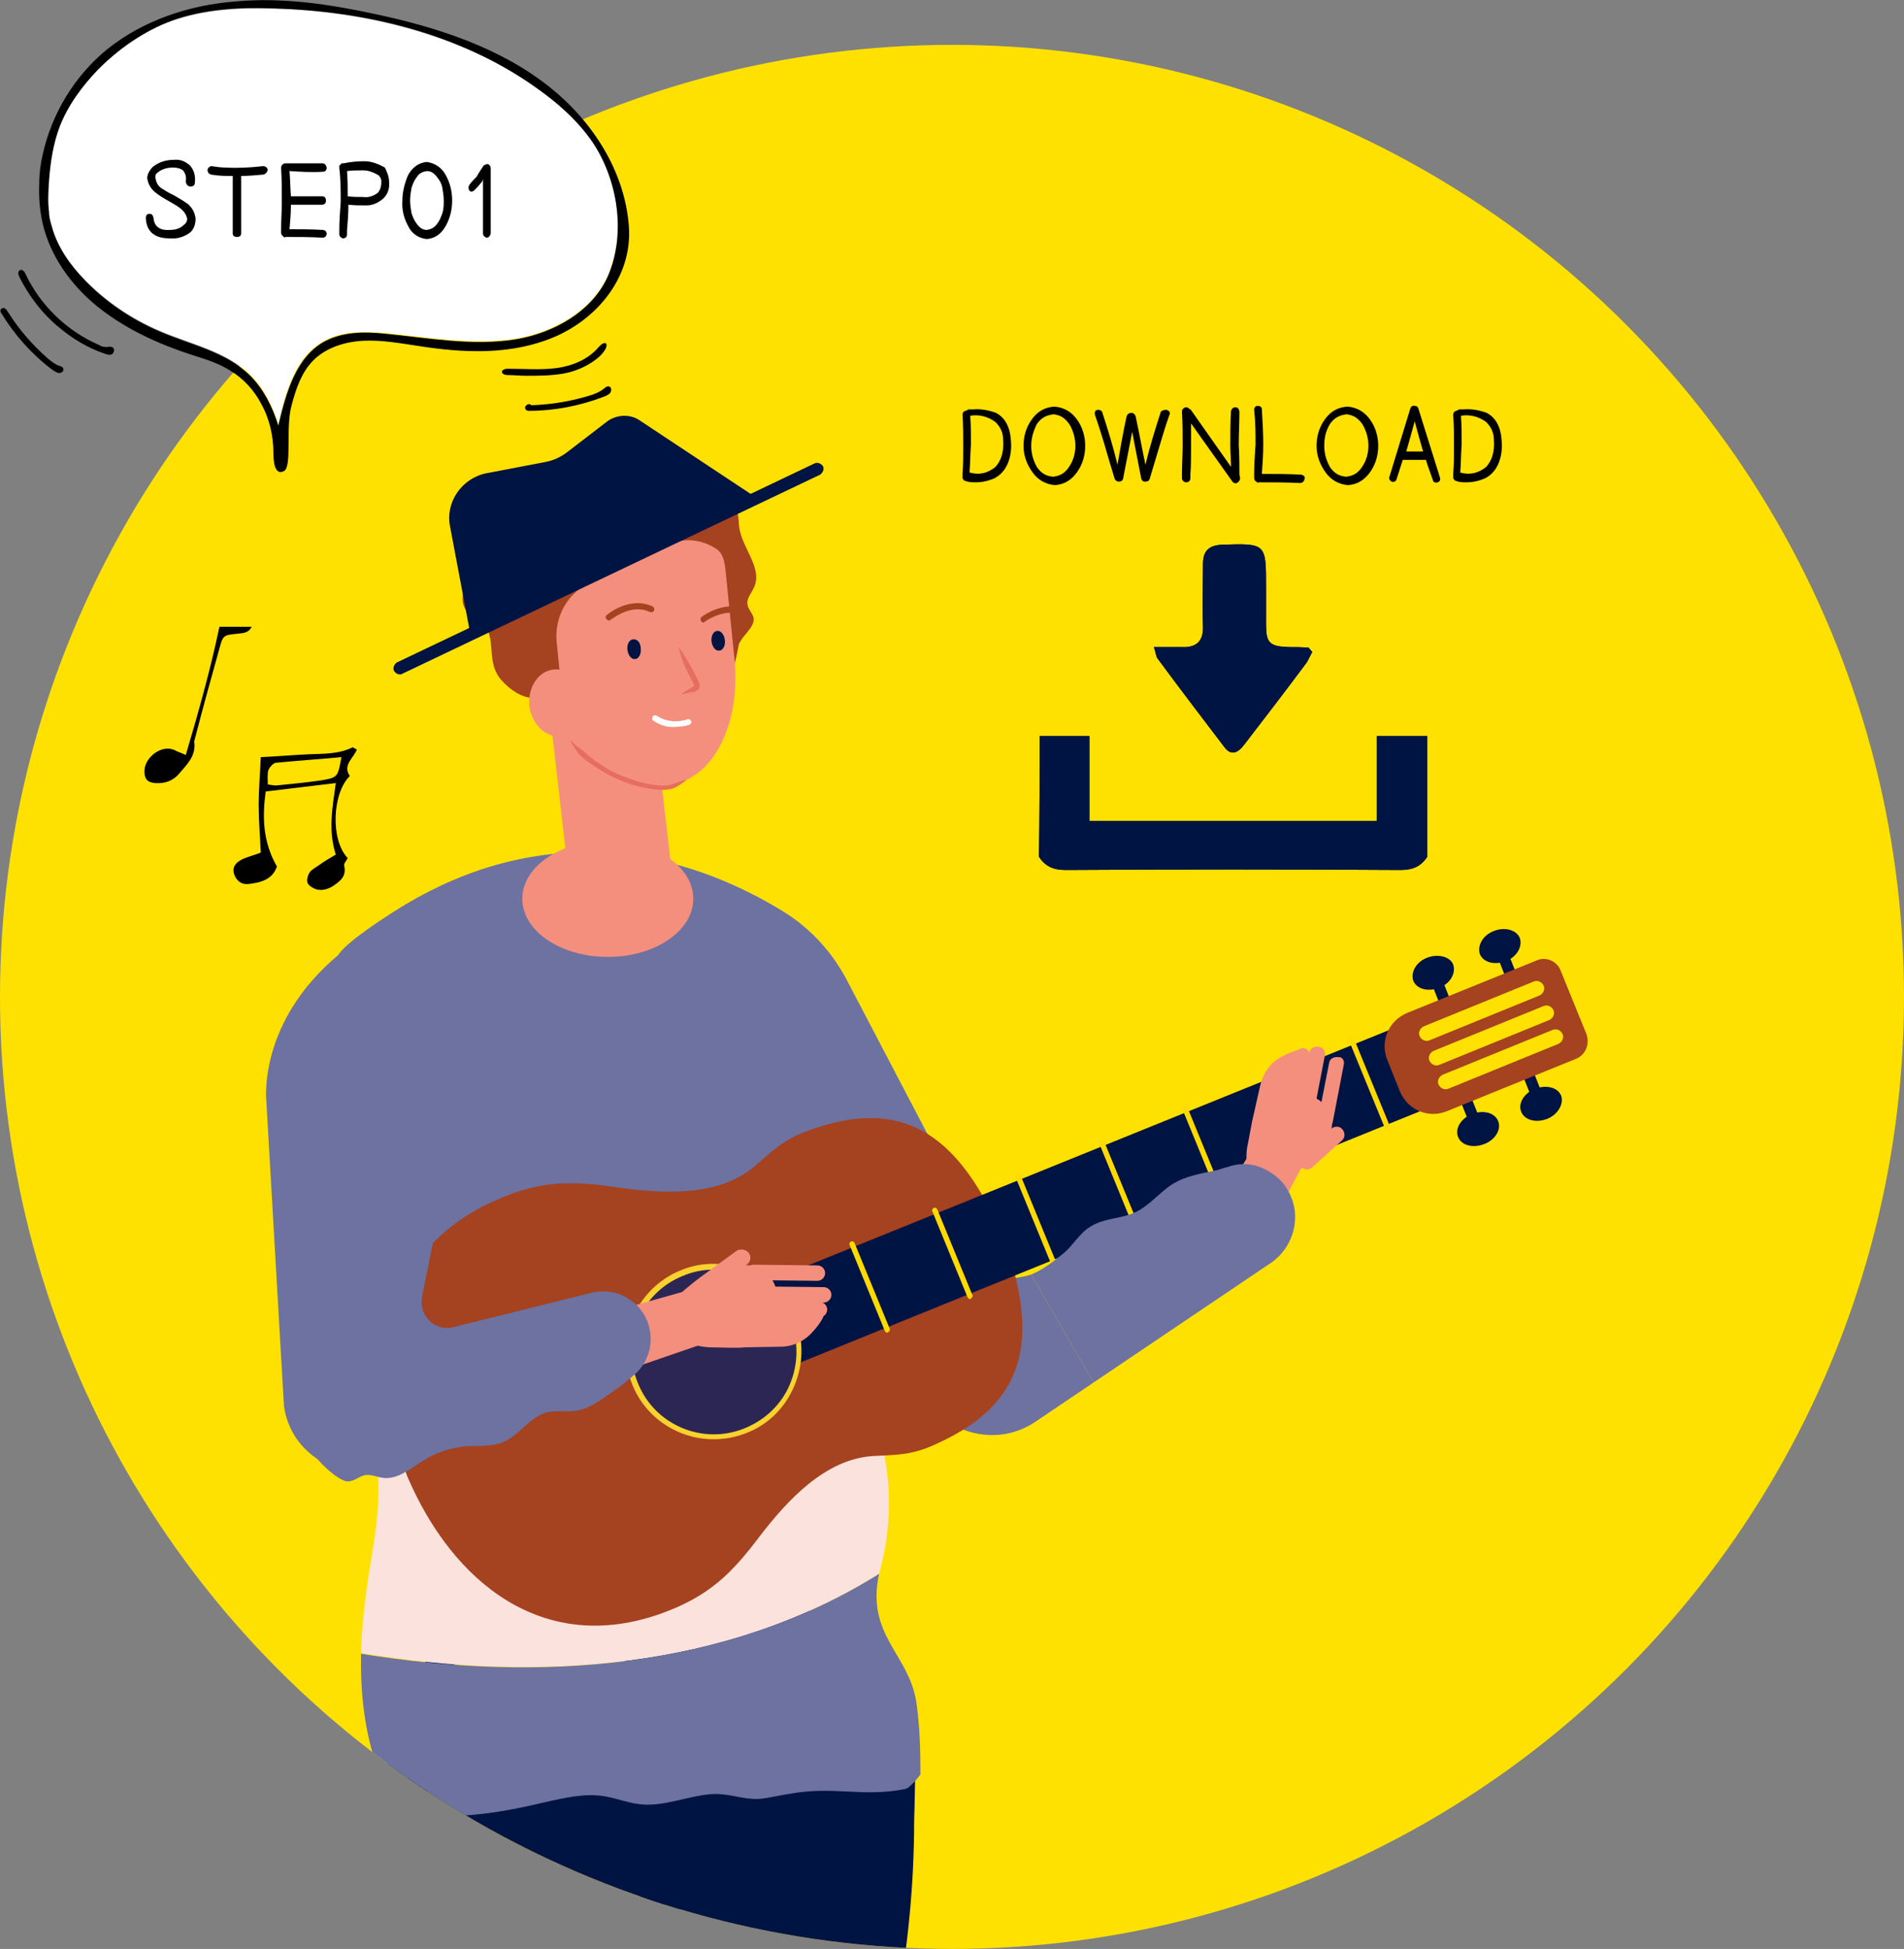 <?xml version="1.0" encoding="utf-8"?>
<!-- Generator: Adobe Illustrator 26.0.3, SVG Export Plug-In . SVG Version: 6.00 Build 0)  -->
<svg version="1.1" id="レイヤー_1" xmlns="http://www.w3.org/2000/svg" xmlns:xlink="http://www.w3.org/1999/xlink" x="0px"
	 y="0px" width="271.6px" height="278px" viewBox="0 0 271.6 278" style="enable-background:new 0 0 271.6 278;"
	 xml:space="preserve">
<rect x="0" y="0" width="271.6" height="278" fill="#808080" stroke="none"/>
<style type="text/css">
	.st0{fill:#FFE101;}
	.st1{fill:#FFFFFF;}
	.st2{fill:#001443;}
	.st3{clip-path:url(#SVGID_00000078730212897336947340000003890362063864173469_);}
	.st4{fill:#F48F7D;}
	.st5{fill:#B2CFEB;}
	.st6{fill:#2C2655;}
	.st7{fill:#FBE2DC;}
	.st8{fill:#6D72A0;}
	.st9{fill:#A54220;}
	.st10{fill:#E56E5E;}
	.st11{fill:#F9D22D;}
	.st12{fill:#FFDA00;}
</style>
<g>
	<circle class="st0" cx="135.8" cy="142.2" r="135.8"/>
	<g>
		<path d="M47.9,121.9c-1.1-3.4-0.5-6.6,0-10.2c-3.4,0.4-6.6,0.8-10,1.2c-0.5,3.7-0.4,7.2,1.6,10.7c-0.6,1.8-2.2,2.3-4.1,2.5
			c-1,0.1-1.7-0.5-2-1.4c-0.3-0.9,0.1-1.6,1.1-2.1c0.8-0.4,1.8-0.6,2.7-1c-0.1-2.3-0.3-4.5-0.3-6.8c0-2.2,0.2-4.4,0.3-6.8
			c2.3-0.1,4.5-0.3,6.7-0.4c2.2-0.1,4.4,0,6.4-1c0.1,0,0.3,0.2,0.6,0.3c-0.4,1.2-2.1,2.2-1,3.8c-2.5,2.4-2.8,9.1-0.3,11.7
			c-0.2,0.4-0.6,0.8-0.5,1.1c0.2,0.9,0,1.6-0.7,2.2c-0.9,0.8-1.9,1.4-3.1,1.2c-0.5-0.1-1.2-0.5-1.4-0.9c-0.2-0.4,0-1.2,0.3-1.6
			c0.4-0.5,1.1-0.8,1.6-1.2C46.5,122.7,47.1,122.4,47.9,121.9z M48.7,108c-3.2,0.3-6.3,0.5-9.3,0.8c-0.4,0-0.9,0.6-1.1,1
			c-0.2,0.6-0.1,1.3-0.1,2.1c0.7,0.1,1.1,0.2,1.6,0.1c2-0.2,4.1-0.4,6.1-0.7C48.2,110.9,48.2,110.8,48.7,108z"/>
	</g>
	<g>
		<g id="XMLID_00000037657452239101918910000002416260395689570434_">
			<g>
				<path d="M0.2,44.7c1.9,3.1,4.3,5.8,7.2,8c0.3,0.2,0.6,0.4,0.9,0.5c0.8,0.1,1.1-0.8,0.2-1c-0.6-0.2-1.1-0.6-1.6-1
					c-2.2-1.9-4.2-4.2-5.7-6.6C1,44.3,0.9,44.1,0.7,44c-0.1-0.1-0.3-0.1-0.4,0c-0.1,0-0.2,0.1-0.2,0.2C0,44.4,0.1,44.6,0.2,44.7z"/>
				<path class="st1" d="M6.9,25.7c-0.1,1.5-0.1,3.1,0,4.6C7,31,7.2,31.7,7.4,32.3c0.8,2.9,2.6,5.5,4.7,7.6c3,3.1,6.7,5.6,10.7,7.3
					c4.4,1.9,9.5,2.9,12.9,6.3c2,1.9,3.2,4.5,4,7.1c1-4.7,2.5-10,6.8-12.1c2.5-1.3,5.5-1.2,8.4-1c6.2,0.6,12.5,1.8,18.7,0.8
					c5.4-0.9,11-4,13.2-9.2c2.5-6,1.3-13.5-2.2-18.8c-2.1-3.1-4.9-5.7-8-7.8C65.7,4.9,52.1,1.6,38.7,1.2C33.9,1.1,29,1.4,24.5,3
					c-4,1.4-7.6,3.9-10.6,7c-2.3,2.4-4.3,5.1-5.5,8.2C7.5,20.5,7.1,23.1,6.9,25.7z"/>
				<path d="M2.8,39.6c1.4,2.7,3.2,5.1,5.5,7c2,1.7,4.3,3.1,6.8,3.9c0.2,0.1,0.5,0.1,0.7,0.1c0.5-0.1,0.7-1,0.1-1.1
					c-0.2-0.1-0.5,0-0.8,0c-0.3,0-0.7-0.1-1-0.3c-4.6-2-8.4-5.7-10.5-10.2c-0.1-0.2-0.3-0.5-0.6-0.5c-0.2,0-0.4,0.2-0.4,0.5
					C2.6,39.1,2.7,39.3,2.8,39.6z"/>
				<path d="M71.6,53c0,0.4,0.5,0.5,0.8,0.5c0.9,0,1.7,0.1,2.6,0.1c1.8,0,3.5,0,5.3-0.3c1.7-0.3,3.4-1,4.8-2.1
					c0.5-0.4,0.9-0.8,1.2-1.3c0.2-0.3,0.5-1.2-0.3-0.9c-0.2,0.1-0.4,0.3-0.6,0.5c-1.5,1.8-3.8,2.7-6,3c-2.3,0.3-4.6,0.1-6.9,0.1
					c-0.2,0-0.4,0-0.6,0.1C71.7,52.8,71.6,52.9,71.6,53z"/>
				<path d="M75.1,57.8c-0.1,0.1-0.2,0.2-0.2,0.3c0,0.1,0,0.2,0.1,0.3c0.1,0.2,0.3,0.2,0.5,0.2c3.6,0,7.2-0.7,10.6-2
					c0.3-0.1,0.7-0.3,0.9-0.5c0.5-0.7-0.1-1.4-0.8-0.7c-0.5,0.4-1.1,0.7-1.7,0.9c-2.8,0.9-5.7,1.4-8.7,1.5
					C75.6,57.6,75.3,57.6,75.1,57.8z"/>
				<path d="M15.2,7.1c-4.6,3.8-7.8,9.1-9.1,14.9c-0.3,1.3-0.5,2.7-0.5,4.1c-0.1,2.2,0.1,4.5,0.7,6.6c1.3,4.6,4.4,8.6,8.2,11.5
					c3.8,2.9,8.2,4.9,12.8,6.4c1.9,0.6,3.9,1.2,5.6,2.3c1.8,1.1,3.3,2.7,4.3,4.6c1.2,2.1,1.8,4.6,1.8,7.1c0,1,0.1,3.3,1.5,2.6
					c1.2-0.6,0.2-6.3,1.1-9.4c0.6-2.3,1.4-4.7,3.1-6.4c1.9-1.9,4.7-2.7,7.3-2.8c2.7-0.1,5.3,0.4,8,0.8c5.9,0.9,12,1.2,17.7-0.8
					c7-2.4,12.6-8.8,12-16.4c-0.6-7.8-5.2-14.9-11.2-19.7c-7.1-5.7-16.1-8.6-25-10.5C47,0.6,40.3-0.4,33.7,0.2
					C27,0.7,20.4,2.9,15.2,7.1z M12.1,40c-2.1-2.2-3.9-4.7-4.7-7.6C7.2,31.7,7,31,7,30.3c-0.2-1.5-0.1-3.1,0-4.6
					c0.2-2.6,0.6-5.2,1.5-7.6c1.2-3.1,3.2-5.8,5.5-8.2c3-3,6.6-5.5,10.6-7c4.5-1.6,9.4-1.9,14.2-1.7c13.4,0.3,26.9,3.6,37.8,11.4
					c3.1,2.2,5.9,4.7,8,7.8c3.5,5.3,4.7,12.8,2.2,18.8c-2.2,5.2-7.8,8.3-13.2,9.2c-6.2,1-12.5-0.2-18.7-0.8c-2.8-0.3-5.8-0.3-8.4,1
					c-4.3,2.2-5.7,7.5-6.8,12.1c-0.8-2.6-2.1-5.2-4-7.1c-3.4-3.4-8.5-4.4-12.9-6.3C18.8,45.6,15.1,43.1,12.1,40z"/>
			</g>
			<g>
			</g>
		</g>
	</g>
	<g>
		<path d="M21.8,23.8c0.9-0.7,1.9-1,3-1c0.9-0.1,1.6,0.2,2.3,0.8c0.6,0.7,0.8,1.5,0.7,2.4c0,0.4-0.2,0.6-0.6,0.6
			c-0.4,0-0.6-0.2-0.7-0.7c0.1-0.6,0-1.1-0.4-1.6c-0.4-0.3-0.9-0.4-1.4-0.4c-0.8,0-1.6,0.2-2.2,0.7c-0.3,0.2-0.4,0.5-0.3,0.9
			c0.1,0.6,0.4,1.1,0.9,1.4c0.5,0.3,1.1,0.7,1.6,0.9c0.7,0.4,1.4,0.8,2.1,1.3c0.6,0.5,1,1.2,1.1,2.1c0,0.7-0.2,1.4-0.7,1.9
			c-0.9,0.7-1.9,1-3,0.9c-2.1,0-3.3-0.9-3.4-2.9c0-0.4,0.2-0.6,0.5-0.6c0.4,0,0.5,0.2,0.6,0.6c0.1,1.2,0.9,1.8,2.3,1.7
			c0.8,0,1.5-0.2,2-0.7c0.3-0.2,0.5-0.5,0.5-0.9c-0.1-0.6-0.5-1.1-1-1.5c-0.5-0.4-1.1-0.7-1.6-1c-0.7-0.4-1.4-0.8-2-1.3
			c-0.6-0.5-1-1.2-1.1-2C21,24.9,21.3,24.3,21.8,23.8z"/>
		<path d="M38.2,24.2c-0.1,0.4-0.3,0.6-0.6,0.7c-1.1,0.1-2.2,0.2-3.2,0.2v8.2c0,0.3-0.2,0.5-0.6,0.5c-0.4,0-0.6-0.2-0.6-0.5v-8.2
			c-1,0-2,0-3.1-0.2c-0.3-0.1-0.5-0.3-0.5-0.7c0.1-0.3,0.3-0.5,0.6-0.5c0.7,0.1,1.3,0.2,2,0.2c1.8,0.1,3.5,0,5.3-0.2
			C37.9,23.7,38.1,23.9,38.2,24.2z"/>
		<path d="M46.1,32.8c0.4,0.1,0.5,0.3,0.5,0.6c-0.1,0.4-0.3,0.5-0.6,0.5c-1.8-0.1-3.5-0.1-5.3-0.1c-0.1,0.1-0.2,0.1-0.3-0.1
			c-0.2-0.1-0.3-0.3-0.3-0.5v-0.5c0-1.3,0.1-2.7,0.1-4c0-1.6,0-3.1-0.1-4.7c0-0.3,0.1-0.5,0.3-0.6c0.1-0.1,0.2-0.1,0.4-0.1
			c1.7,0,3.4,0,5.2,0c0.3,0,0.5,0.2,0.6,0.6c0,0.4-0.2,0.6-0.6,0.6c-1.6,0.1-3.1,0-4.7-0.1c0.1,1.2,0.1,2.4,0.2,3.6h4.4
			c0.4,0,0.6,0.2,0.6,0.6c0,0.4-0.2,0.6-0.6,0.6h-4.4c0,1.2-0.1,2.3-0.2,3.5C42.7,32.7,44.4,32.7,46.1,32.8z"/>
		<path d="M55.5,25.9c0.1,1-0.2,1.8-0.8,2.4c-0.7,0.6-1.5,1-2.4,1c-0.9,0-1.8,0-2.6-0.1h0c0,1.2-0.1,2.5-0.2,3.7v0.5
			c0,0.4-0.2,0.6-0.6,0.6c-0.3-0.1-0.5-0.3-0.5-0.6v-0.5c0-1.4,0.1-2.7,0.2-4.1c0-1.6,0-3.2-0.2-4.8v-0.1v-0.1v-0.1v-0.1h0.1v-0.1
			h0.1v-0.1h0.1v-0.1h0.1h0.1h0.1c1-0.2,1.9-0.3,3-0.3c1,0,2,0.4,2.9,0.9C55.2,24.5,55.5,25.2,55.5,25.9z M53.9,27.5
			c0.4-0.5,0.5-1,0.5-1.6c0-0.4-0.2-0.7-0.4-0.9c-0.7-0.4-1.4-0.7-2.2-0.7s-1.5,0-2.3,0.1c0.1,1.2,0.1,2.4,0.1,3.6h0
			c0.7,0.1,1.4,0.1,2.2,0.1C52.6,28.2,53.2,28,53.9,27.5z"/>
		<path d="M57.4,28.6c0-1.2,0.3-2.4,0.8-3.6c0.6-1.1,1.5-1.8,2.7-1.9c1.2,0.2,2.1,0.8,2.7,1.9c0.6,1.1,0.9,2.3,0.9,3.6
			c0,1.3-0.3,2.5-0.9,3.6c-0.6,1.1-1.5,1.8-2.7,1.9c-1.2-0.1-2.2-0.8-2.7-1.9C57.6,31.1,57.3,29.9,57.4,28.6z M58.5,28.6
			c0,0.6,0.1,1.2,0.2,1.8c0.2,0.6,0.4,1.1,0.8,1.6c0.4,0.5,0.8,0.8,1.4,0.8c0.6-0.1,1-0.3,1.4-0.8c0.4-0.5,0.6-1,0.8-1.6
			c0.2-0.6,0.2-1.2,0.2-1.8c0-0.6-0.1-1.2-0.2-1.8s-0.4-1.1-0.8-1.6c-0.4-0.5-0.8-0.8-1.4-0.8c-0.6,0.1-1.1,0.3-1.4,0.8
			c-0.4,0.5-0.6,1-0.8,1.6C58.6,27.4,58.5,28,58.5,28.6z"/>
		<path d="M69,23.6c0.2-0.1,0.4-0.2,0.6-0.2c0.2,0.1,0.4,0.3,0.4,0.6v9.3c-0.1,0.4-0.3,0.6-0.6,0.6c-0.3-0.1-0.5-0.3-0.5-0.6v-7.9
			c0,0.3-0.1,0.5-0.3,0.7c-0.3,0.4-0.7,0.8-1,1.1c-0.3,0.2-0.5,0.2-0.7-0.1c-0.1-0.3-0.1-0.5,0.1-0.8c0.3-0.4,0.7-0.8,1-1.1
			C68.2,24.8,68.6,24.2,69,23.6z"/>
	</g>
	<g>
		<g>
			<path d="M144.2,62.8c0.1,1.1,0,2.2-0.4,3.2c-0.4,1-1,1.7-1.9,2.2c-0.9,0.4-1.8,0.6-2.7,0.6c-0.5,0-1,0-1.5-0.2
				c-0.1,0-0.2-0.1-0.2-0.1c-0.1-0.1-0.2-0.2-0.2-0.4v-0.5c0.1-1.3,0.1-2.6,0.1-3.9c0-1.5,0-3-0.1-4.5c0-0.3,0.1-0.5,0.4-0.6
				c0.1,0,0.3-0.1,0.4-0.2h0.7c1.1-0.1,2.2,0.1,3.3,0.5C143.4,59.6,144.1,61,144.2,62.8z M142,66.6c0.9-1,1.2-2.3,1.1-3.8
				c0-1.1-0.4-1.9-1.1-2.6c-1.1-0.8-2.3-1.1-3.6-0.9c0.1,1.4,0.1,2.7,0.1,4.1c-0.1,1.4-0.1,2.7-0.2,4
				C139.7,67.8,140.9,67.5,142,66.6z"/>
			<path d="M146,63.6c0-1.4,0.4-2.7,1.2-3.8c0.8-1.1,1.8-1.7,3.2-1.8c1.3,0.1,2.4,0.7,3.2,1.8c0.8,1.1,1.2,2.4,1.2,3.8
				c0,1.4-0.4,2.7-1.2,3.8c-0.8,1.1-1.8,1.7-3.1,1.8c-1.3-0.1-2.4-0.7-3.2-1.8S146,65,146,63.6z M147.1,63.6c0,1.1,0.3,2.1,0.8,3
				c0.6,0.9,1.3,1.3,2.3,1.4c1-0.1,1.7-0.5,2.3-1.4c0.6-0.9,0.9-1.9,0.9-3c0-1.1-0.3-2.1-0.8-3c-0.6-0.9-1.3-1.4-2.3-1.5
				c-1,0.1-1.8,0.5-2.4,1.4C147.4,61.5,147.1,62.5,147.1,63.6z"/>
			<path d="M166.5,58.5c0.3,0.1,0.5,0.4,0.3,0.7c-0.7,2-1.3,4.1-1.9,6.1c-0.3,1-0.6,2-0.9,3c-0.1,0.3-0.3,0.4-0.7,0.4
				c-0.3,0-0.4-0.2-0.5-0.4l-1.3-6.7l-1.3,6.7c-0.1,0.3-0.3,0.4-0.6,0.4c-0.3,0-0.5-0.2-0.6-0.4c-0.3-1-0.6-2-0.9-3
				c-0.6-2.1-1.2-4.1-1.9-6.1c-0.1-0.3,0-0.6,0.2-0.7c0.4-0.1,0.6,0,0.8,0.2c0.8,2.5,1.6,5,2.2,7.6c0.4-2.3,0.8-4.6,1.3-6.9
				c0.1-0.3,0.3-0.5,0.7-0.5c0.3,0,0.5,0.2,0.6,0.5c0.5,2.3,0.9,4.6,1.4,6.9c0.6-2.6,1.4-5.1,2.2-7.6
				C165.9,58.5,166.2,58.4,166.5,58.5z"/>
			<path d="M176.7,63.5c0.1,1.4,0.1,2.8,0.1,4.2l0.1,0.5c0,0.2-0.1,0.4-0.3,0.6c-0.3,0.2-0.5,0.2-0.8-0.1l-5.9-8.3
				c0,1.1,0,2.1,0,3.2c0,1.4,0,2.8-0.1,4.2v0.5c-0.1,0.4-0.3,0.5-0.7,0.5c-0.3-0.1-0.5-0.3-0.5-0.6v-0.5c0-1.4,0.1-2.8,0.1-4.2
				c0-1.6,0-3.2-0.1-4.8c0-0.3,0.2-0.5,0.5-0.6c0.2,0,0.4,0,0.5,0.2c0.1,0,0.2,0.1,0.3,0.2l5.7,8.1c0-1-0.1-2.1-0.1-3.1
				c0-1.6,0-3.3,0.1-4.9c0.1-0.3,0.3-0.5,0.6-0.5c0.4,0,0.5,0.2,0.6,0.6C176.8,60.3,176.7,61.9,176.7,63.5z"/>
			<path d="M185.6,67.7c0.4,0.1,0.6,0.3,0.5,0.6c-0.1,0.4-0.3,0.6-0.7,0.6c-2-0.1-3.9-0.1-5.8-0.1c-0.2,0.1-0.3,0-0.4-0.1
				c-0.2-0.1-0.3-0.3-0.3-0.6v-0.5c0-1.4,0.1-2.8,0.2-4.2c0-1.6,0-3.2-0.2-4.9c0-0.4,0.2-0.6,0.5-0.6c0.4,0,0.6,0.2,0.6,0.5
				c0.1,1.7,0.2,3.3,0.2,5c0,1.4-0.1,2.8-0.2,4.2C181.9,67.6,183.7,67.6,185.6,67.7z"/>
			<path d="M187.8,63.6c0-1.4,0.4-2.7,1.2-3.8c0.8-1.1,1.8-1.7,3.2-1.8c1.3,0.1,2.4,0.7,3.2,1.8c0.8,1.1,1.2,2.4,1.2,3.8
				c0,1.4-0.4,2.7-1.2,3.8c-0.8,1.1-1.8,1.7-3.1,1.8c-1.3-0.1-2.4-0.7-3.2-1.8S187.8,65,187.8,63.6z M188.9,63.6
				c0,1.1,0.3,2.1,0.8,3c0.6,0.9,1.3,1.3,2.3,1.4c1-0.1,1.7-0.5,2.3-1.4c0.6-0.9,0.9-1.9,0.9-3c0-1.1-0.3-2.1-0.8-3
				c-0.6-0.9-1.3-1.4-2.3-1.5c-1,0.1-1.8,0.5-2.4,1.4C189.1,61.5,188.9,62.5,188.9,63.6z"/>
			<path d="M205.4,68.1c0.1,0.3,0,0.6-0.3,0.7c-0.4,0.1-0.6,0-0.7-0.3c-0.3-0.9-0.7-1.9-1-2.9h-3.3c-0.3,0.9-0.6,1.9-0.9,2.8
				c-0.1,0.3-0.4,0.4-0.7,0.3c-0.3-0.2-0.4-0.4-0.3-0.7l3-9.8c0.1-0.2,0.3-0.4,0.6-0.3c0.3,0,0.4,0.1,0.5,0.3L205.4,68.1z
				 M200.6,64.4h2.4c-0.4-1.4-0.8-2.8-1.2-4.3C201.4,61.6,201,63,200.6,64.4z"/>
			<path d="M214.2,62.8c0.1,1.1,0,2.2-0.4,3.2c-0.4,1-1,1.7-1.9,2.2c-0.9,0.4-1.8,0.6-2.7,0.6c-0.5,0-1,0-1.5-0.2
				c-0.1,0-0.2-0.1-0.2-0.1c-0.1-0.1-0.2-0.2-0.2-0.4v-0.5c0.1-1.3,0.1-2.6,0.1-3.9c0-1.5,0-3-0.1-4.5c0-0.3,0.1-0.5,0.4-0.6
				c0.1,0,0.3-0.1,0.4-0.2h0.7c1.1-0.1,2.2,0.1,3.3,0.5C213.4,59.6,214.1,61,214.2,62.8z M212,66.6c0.9-1,1.2-2.3,1.1-3.8
				c0-1.1-0.4-1.9-1.1-2.6c-1.1-0.8-2.3-1.1-3.6-0.9c0.1,1.4,0.1,2.7,0.1,4.1c-0.1,1.4-0.1,2.7-0.2,4
				C209.6,67.8,210.9,67.5,212,66.6z"/>
		</g>
		<g>
			<g>
				<path class="st2" d="M148.3,105c2.3,0,4.5,0,7.1,0c0,4.2,0,8.1,0,12.1c13.8,0,27.2,0,41,0c0-3.9,0-7.7,0-12.1c2.6,0,4.9,0,7.2,0
					c0,5.7,0,11.5,0,17.2c-0.9,1.4-2.1,1.9-3.8,1.9c-15.9-0.1-31.8-0.1-47.8,0c-1.7,0-2.9-0.5-3.8-1.9
					C148.3,116.5,148.3,110.8,148.3,105z"/>
				<path class="st2" d="M187.2,93c-0.3,0.5-0.5,1-0.8,1.5c-2.9,3.9-5.9,7.8-8.9,11.7c-0.9,1.2-1.9,1.7-2.9,0.3
					c-3.2-4.2-6.4-8.4-9.5-12.6c-0.2-0.3-0.2-0.7-0.5-1.6c1.5,0,2.7,0,4,0c2,0.1,3.1-0.8,3-3c-0.1-2.9,0-5.9,0-8.8
					c0-1.9,0.8-2.7,2.7-2.8c6.3-0.2,6.3-0.2,6.3,6c0,1.8,0,3.6,0,5.4c0,2.6,0.5,3.1,3.2,3.2c1,0,2,0,2.9,0.1
					C186.7,92.4,186.9,92.7,187.2,93z"/>
			</g>
			<g>
				<path class="st2" d="M148.3,105c2.3,0,4.5,0,7.1,0c0,4.2,0,8.1,0,12.1c13.8,0,27.2,0,41,0c0-3.9,0-7.7,0-12.1c2.6,0,4.9,0,7.2,0
					c0,5.7,0,11.5,0,17.2c-0.9,1.4-2.1,1.9-3.8,1.9c-15.9-0.1-31.8-0.1-47.8,0c-1.7,0-2.9-0.5-3.8-1.9
					C148.3,116.5,148.3,110.8,148.3,105z"/>
				<path class="st2" d="M187.2,93c-0.3,0.5-0.5,1-0.8,1.5c-2.9,3.9-5.9,7.8-8.9,11.7c-0.9,1.2-1.9,1.7-2.9,0.3
					c-3.2-4.2-6.4-8.4-9.5-12.6c-0.2-0.3-0.2-0.7-0.5-1.6c1.5,0,2.7,0,4,0c2,0.1,3.1-0.8,3-3c-0.1-2.9,0-5.9,0-8.8
					c0-1.9,0.8-2.7,2.7-2.8c6.3-0.2,6.3-0.2,6.3,6c0,1.8,0,3.6,0,5.4c0,2.6,0.5,3.1,3.2,3.2c1,0,2,0,2.9,0.1
					C186.7,92.4,186.9,92.7,187.2,93z"/>
			</g>
		</g>
	</g>
	<path d="M31.3,89.4c1.6,0,3,0,4.6,0c-0.5,1-1.4,0.9-2.1,1c-1.9,0.2-2,0.2-2.5,2.1c-1.2,4.3-2.4,8.6-3.5,12.9c0,0.1-0.1,0.2-0.1,0.4
		c0.3,2-1,3.2-2.1,4.5c-0.9,1.1-2.1,1.5-3.5,1.4c-1.1-0.1-1.5-0.6-1.5-1.7c0-2,2.6-4,4.5-2.9c0.4,0.2,0.8,0.3,1.4,0.6
		C28.3,101.6,30,95.6,31.3,89.4z"/>
	<g>
		<defs>
			<circle id="SVGID_1_" cx="135.8" cy="142.2" r="135.8"/>
		</defs>
		<clipPath id="SVGID_00000029042891404857034940000001146001450038744248_">
			<use xlink:href="#SVGID_1_"  style="overflow:visible;"/>
		</clipPath>
		<g style="clip-path:url(#SVGID_00000029042891404857034940000001146001450038744248_);">
			<g>
				<g>
					<g>
						<polygon class="st4" points="90.4,392.1 88.9,408.1 97.9,408.2 99.8,391.8 						"/>
					</g>
					<g>
						<g>
							<path class="st5" d="M111.9,412.5c0-1-0.6-1.9-1.5-2.2l-11.2-4.4c-0.5-0.2-1-0.1-1.4,0.1c-1.3,0.8-2.8,1.2-4.4,1.2l-4.6,0
								c-0.6,0-1,0.5-1,1.1l0,4.9l24.1,0.1C111.9,413.3,111.9,412.5,111.9,412.5z"/>
						</g>
						<g>
							<path class="st6" d="M87.7,413.9c0,0.8,0.6,1.5,1.4,1.5l20.7,0.1c1.1,0,2-1,2-2.2l-24.1-0.1L87.7,413.9z"/>
						</g>
					</g>
					<g>
						<path class="st2" d="M130.6,251.6c0-1.1,0-2.2,0-3.2c-0.3-0.9-0.5-1.8-0.8-2.6c-1.8-5-3.9-9.9-5.3-15L96,227.6l-4.8-0.2
							l-0.1,4.6c0,0.3,0,0.9,0,1.2c2.3,35.4,1.8,102.1-5.5,156.2c-0.8,6,3.7,11.4,9.8,11.9c5.3,0.4,10-3.1,11.2-8.2
							c8.6-38.6,15.6-75.6,21.3-106.5c1.6-8.9,2.5-17.8,2.5-26.8C130.5,256.9,130.5,254.3,130.6,251.6z"/>
					</g>
					<g>
						<path class="st2" d="M89,257.6c0.6,4.8,2.1,9.6,2.4,14.4c0.4,7.4-2,14.7-1.7,22.1c0.2,6.5,2.5,12.8,1.9,19.3
							c-0.4,4.3-2.2,8.5-2.3,12.8c-0.1,3.6,0.9,7.2,0.7,10.8c-0.2,3.5-1.7,6.8-2.3,10.3c-1,5.8,0.2,11.7-0.4,17.5
							c-0.4,3.2-1.3,6.4-1.8,9.6c-1.1,6.4-0.7,13.1,1.2,19.3c-0.1-20.9,5.6-41.3,9.9-61.7c2-9.3,3.6-18.7,3.1-28.2
							c-0.5-9.3-3.2-18.3-4.3-27.5c-0.9-7.4-0.7-14.9-0.4-22.4c0.2-5.8,0.6-21.1-3.6-25.7C87.9,233.5,88.2,251.3,89,257.6z"/>
					</g>
				</g>
				<g>
					<g>
						<polygon class="st4" points="29.9,398.5 25.6,413.9 34.4,415.6 39.3,399.9 						"/>
					</g>
					<g>
						<g>
							<path class="st5" d="M46.9,424.3c0.3-0.9,0-2-0.7-2.6l-9.6-8c-0.4-0.3-0.9-0.4-1.4-0.3c-1.5,0.3-3.2,0.2-4.8-0.4l-4.5-1.6
								c-0.6-0.2-1.2,0.1-1.4,0.7l-1.6,4.6l23.7,8.2C46.7,425,46.9,424.3,46.9,424.3z"/>
						</g>
						<g>
							<path class="st6" d="M22.8,417.4c-0.3,0.8,0.1,1.6,0.9,1.9l20.3,7.1c1.1,0.4,2.3-0.2,2.7-1.4L23,416.8L22.8,417.4z"/>
						</g>
					</g>
					<g>
						<path class="st2" d="M59.6,242.3C55.4,277.6,42.8,343,25.8,394.9c-1.9,5.8,1.5,11.9,7.5,13.4c5.1,1.3,10.5-1.3,12.5-6.1
							c24.9-58.6,45.1-114.1,58.1-147.4c0.1-0.3,0.2-0.7,0.3-1.2l0.9-4l-39.6-12l-4.7-1.1l-0.9,4.5C59.8,241.5,59.7,242,59.6,242.3z
							"/>
					</g>
					<g>
						<path class="st2" d="M53,265.9c-0.3,4.9,0.3,9.8-0.3,14.6c-0.9,7.3-4.6,14.1-5.7,21.4c-0.9,6.4,0.2,13.1-1.6,19.3
							c-1.2,4.2-3.7,7.9-4.6,12.2c-0.8,3.5-0.4,7.2-1.3,10.7c-0.9,3.4-2.9,6.4-4.1,9.7c-2.1,5.5-2,11.6-3.6,17.2
							c-0.9,3.1-2.4,6-3.5,9.1c-2.2,6.1-3,12.8-2.3,19.2c3.7-20.6,13-39.6,20.9-58.9c3.6-8.8,7-17.8,8.2-27.2
							c1.2-9.2,0.2-18.5,0.8-27.8c0.5-7.5,2-14.8,3.7-22.1c1.3-5.7,4.5-20.7,1.1-26C56.4,242.1,53.4,259.6,53,265.9z"/>
					</g>
				</g>
				<path class="st7" d="M125.4,224.5c0.1-0.3,0.1-0.5,0.2-0.8c2.3-8.8,1.4-18.2-3.3-26c-2.3-3.9-3.2-8.1-3.2-12.5
					c-23.2,1.1-47.4-2.9-69.8-7.2c-0.7,3.4-1.6,6.8-1.5,10.3c0.3,7.1,4.8,13.3,5.9,20.3c0.8,5.2-0.2,10.3-1,15.4
					c-0.6,3.8-1.1,7.8-1.2,11.8C76.9,240,103.5,238.2,125.4,224.5z"/>
				<path class="st8" d="M125.4,224.5c-21.9,13.7-48.5,15.5-73.9,11.4c-0.1,5.1,0.4,10.2,1.9,15c0,1.4,0.1,2.7,0.5,3.6
					c-0.4,0.6,0,1.2,0.4,1.6c1.6,1.9,5.1,2.7,8.3,2.9c4.2,0.2,8.9-0.5,13.7-1.6c3.1-0.7,6.2-1.5,8.9-1.3c2.8,0.2,4.8,1.5,7.8,1.3
					c2.8-0.1,6.3-1.5,9.1-1.5c2.2,0,3.9,0.8,6.2,0.7c1.3-0.1,2.8-0.5,4.2-0.7c6.4-1.2,10.4,0.5,16.6-0.7c0.1,0,0.1-0.1,0.2-0.1h0.1
					c0.8-0.6,1.4-1.3,1.9-2c0-3.5-0.1-7-0.6-10.4C129.6,235.9,123.5,233.2,125.4,224.5z"/>
				<path class="st8" d="M145.4,182.2c-0.4,0.1-0.8,0.1-1.1,0c-0.2-0.1-0.5-0.2-0.7-0.4c-7.8,1.9-15.9,3-24,3.4
					c0.8,1.3,1.7,2.5,3,3.5c2,1.5,3.9,2.7,5.3,4.8c1.3,1.9,1.9,4.1,3.2,5.9c0.6,0.8,1.3,1.5,2,2.2c0.9,0.6,1.9,1.2,2.9,1.7
					c0.5,0.3,1.1,0.5,1.6,0.7c3.3,1.2,7,0.9,10.1-1.2l8.3-5.6l-8.9-15.4C146.5,182,146,182.1,145.4,182.2z"/>
				<path class="st8" d="M141.9,180.1l-21.1-40.3c-2.1-4-5.2-7.4-9.1-9.8c-11.2-6.9-31.6-14.6-54.5-0.6c-2.1,1.3-7.4,4.7-8.8,6.6
					c-0.4,0.6-0.4,2.4-0.1,4.8c-0.7,0-1.3-0.6-1.5-1.2c0,0,0-0.1,0-0.1c-0.1,0-0.2,0-0.3,0c0.5,5.1,1.1,10.4,1.2,11.8
					c0.2,6.9,2.4,12.9,2.4,19.9c0,2.3-0.4,4.6-0.9,6.8c22.4,4.3,46.6,8.3,69.8,7.2c0-0.3,0-0.6,0-0.9c0.2,0.3,0.3,0.6,0.5,0.9
					c8.2-0.4,16.2-1.5,24-3.4C142.9,181.4,142.3,180.9,141.9,180.1z"/>
				<g>
					<g>
						<g>
							<g>
								<path class="st4" d="M93.2,101.5c-0.2-1.6-1.4-2.8-2.8-2.7l-9.7,1.1c-1.3,0.2-2.3,1.6-2.1,3.2l2.5,21.9
									c0.5,4,4.1,6.9,8.2,6.4c4-0.5,6.9-4.1,6.4-8.1L93.2,101.5z"/>
							</g>
						</g>
					</g>
					<g>
						<g>
							<path class="st9" d="M66.5,83.2c0.6-1.3,1.5-2.5,1.6-3.9c0.2-1.2-0.2-2.4-0.1-3.6c0.1-1.2,0.8-2.6,2-2.7
								c0.6-0.1,1.2,0.2,1.8,0.1c1.7-0.1,2.1-2.2,2.9-3.6c0.9-1.6,2.7-2.6,4.6-2.6c1.3,0,2.8,0.5,3.9-0.3c0.8-0.6,1.1-1.9,2.1-2.3
								c1.4-0.6,2.7,1.3,4.3,1.4c1.1,0.1,2-0.7,3-1.2c1.8-0.9,4.2-0.6,5.7,0.7c0.8,0.7,1.4,1.6,2.4,2c1.3,0.5,0,1,1.1,1.7
								c2.5,1.5,3.5,3.2,3.6,5.8c0.1,3.2,3.6,6.3,2.1,9.2c-0.3,0.7-0.9,1.3-0.9,2.1c0,0.8,0.7,1.4,0.9,2.1c0.2,1.4-1.6,2.5-2.1,3.8
								c0,0.1-0.2,0.9-0.2,1c-1.6,8.5-7.1,15-14.1,15.6c-5.8,0.5-10.6-5.3-14.7-8.9c-0.1,0-0.1,0-0.2,0c-1.9-0.1-3.4-1.2-4.6-2.5
								c-2.3-2.5-0.8-5.5-2.4-7.9c-0.6-0.9-1.9-1.2-2.6-2C65.7,86.2,65.9,84.5,66.5,83.2z"/>
						</g>
						<g>
							<g>
								<g>
									<g>
										<path class="st4" d="M95.5,77.7c2.2-1.1,4.7-0.7,6.7,0.6c0.7,0.5,1.1,1.2,1.3,3.1l1.3,12.9c0.3,3.4,0,6.9-1.2,10.1
											c-1.8,4.7-4.7,7.4-9.6,7.9c-6.8,0.7-13-4.3-13.7-11.9l-0.9-8.9c-0.3-3.5,1.5-6.8,4.6-8.3L95.5,77.7z"/>
									</g>
								</g>
							</g>
						</g>
						<g>
							<g>
								<g>
									<path class="st2" d="M91.4,92.5c0.1,0.8-0.3,1.5-0.8,1.5c-0.5,0.1-1-0.5-1.1-1.3c-0.1-0.8,0.3-1.5,0.8-1.5
										C90.9,91.1,91.4,91.7,91.4,92.5z"/>
								</g>
							</g>
						</g>
						<g>
							<g>
								<g>
									<path class="st2" d="M103.4,91.3c0.1,0.8-0.3,1.5-0.8,1.5c-0.5,0.1-1-0.5-1.1-1.3c-0.1-0.8,0.3-1.5,0.8-1.5
										C102.8,89.9,103.3,90.5,103.4,91.3z"/>
								</g>
							</g>
						</g>
						<g>
							<g>
								<g>
									<g>
										<path class="st4" d="M79,95.5c-2.2,0.2-3.7,2.5-3.5,5.1c0.3,2.6,2.2,4.6,4.4,4.4c2.2-0.2,3.7-2.5,3.5-5.1
											C83.2,97.2,81.2,95.3,79,95.5z"/>
									</g>
								</g>
							</g>
						</g>
						<g>
							<g>
								<path class="st10" d="M96.8,92.3c0.9,1.2,1.6,2.5,2.3,3.8l0.5,1l0.1,0.3c0.1,0.1,0.1,0.3,0.1,0.4c0,0.3-0.1,0.6-0.4,0.7
									c-0.3,0.2-0.4,0.2-0.6,0.2l-0.5,0.1c-0.4,0.1-0.7,0.2-1.1,0.2c0.3-0.2,0.6-0.4,0.9-0.6l0.5-0.3c0.1-0.1,0.4-0.2,0.4-0.2
									C99,98,99,97.9,99,97.8c0,0,0-0.1,0-0.1l-0.1-0.2l-0.5-1C97.7,95.2,97.1,93.8,96.8,92.3z"/>
							</g>
						</g>
						<g>
							<g>
								<g>
									<g>
										<path class="st10" d="M98,111.2c-0.6,0.5-1.3,1-2.1,1.3c-0.8,0.2-1.7,0.2-2.5,0.1c-1.6-0.2-3.2-0.6-4.7-1.2
											c-1.5-0.6-2.9-1.4-4.2-2.3l-1-0.7c-0.3-0.3-0.6-0.5-0.9-0.8l-0.7-1c-0.2-0.3-0.4-0.7-0.6-1c0.3,0.2,0.6,0.5,0.9,0.8l1,0.7
											l0.9,0.8l0.9,0.7c1.3,0.9,2.6,1.7,4.1,2.2c1.4,0.6,2.9,1,4.5,1.2c0.8,0.1,1.5,0.1,2.2-0.1C96.5,111.6,97.3,111.4,98,111.2
											z"/>
									</g>
								</g>
							</g>
						</g>
						<g>
							<g>
								<g>
									<path class="st9" d="M86.8,88.5c-0.1,0-0.2-0.1-0.3-0.2c-0.2-0.2-0.1-0.5,0.1-0.6c0.1-0.1,3.2-2.7,6.5-1.2
										c0.2,0.1,0.3,0.4,0.2,0.6c-0.1,0.2-0.4,0.3-0.6,0.2c-2.7-1.3-5.5,1.1-5.6,1.1C87.1,88.5,86.9,88.5,86.8,88.5z"/>
								</g>
							</g>
						</g>
						<g>
							<g>
								<path class="st1" d="M95.9,103.7c-0.9,0-1.8-0.3-2.7-0.9c-0.2-0.1-0.2-0.4-0.1-0.6c0.1-0.2,0.4-0.2,0.6-0.1
									c1.5,1,3.2,0.9,4.4,0.5c0.2-0.1,0.4,0.1,0.5,0.3c0.1,0.2-0.1,0.4-0.3,0.5C97.6,103.6,96.8,103.7,95.9,103.7z"/>
							</g>
						</g>
						<g>
							<g>
								<g>
									<path class="st9" d="M100.3,88.8c-0.1,0-0.2-0.1-0.3-0.2c-0.1-0.2-0.1-0.5,0.1-0.6c0.1-0.1,2.1-1.6,4.5-1.5
										c0.3,0,0.4,0.2,0.4,0.5c0,0.2-0.2,0.4-0.5,0.4c-2.1-0.1-4,1.3-4,1.3C100.5,88.8,100.4,88.8,100.3,88.8z"/>
								</g>
							</g>
						</g>
					</g>
				</g>
				<g>
					<ellipse class="st4" cx="86.7" cy="128.2" rx="12.2" ry="8.3"/>
				</g>
				<g>
					<g>
						<path class="st2" d="M211.7,163.2c-1.6,0.6-3.2,0.2-3.7-1c-0.5-1.2,0.4-2.7,2-3.3c1.6-0.6,3.2-0.2,3.7,1
							C214.2,161.1,213.3,162.6,211.7,163.2z"/>
						<path class="st2" d="M209.7,160.5l-1.5-3.8c-0.1-0.3,0-0.6,0.3-0.7l0.5-0.2c0.3-0.1,0.6,0,0.7,0.3l1.5,3.8
							c0.1,0.3,0,0.6-0.3,0.7l-0.5,0.2C210.2,161,209.8,160.8,209.7,160.5z"/>
					</g>
					<g>
						<path class="st2" d="M220.7,159.6c-1.6,0.6-3.2,0.2-3.7-1c-0.5-1.2,0.4-2.7,2-3.3c1.6-0.6,3.2-0.2,3.7,1
							C223.1,157.5,222.2,159,220.7,159.6z"/>
						<path class="st2" d="M218.6,156.9l-1.5-3.8c-0.1-0.3,0-0.6,0.3-0.7l0.5-0.2c0.3-0.1,0.6,0,0.7,0.3l1.5,3.8
							c0.1,0.3,0,0.6-0.3,0.7l-0.5,0.2C219.1,157.3,218.8,157.2,218.6,156.9z"/>
					</g>
					<g>
						<path class="st2" d="M203.6,136.6c-1.6,0.6-2.4,2.1-2,3.3c0.5,1.2,2.1,1.6,3.7,1c1.6-0.6,2.4-2.1,2-3.3
							C206.9,136.5,205.2,136,203.6,136.6z"/>
						<path class="st2" d="M204.1,140l1.5,3.8c0.1,0.3,0.4,0.4,0.7,0.3l0.5-0.2c0.3-0.1,0.4-0.4,0.3-0.7l-1.5-3.8
							c-0.1-0.3-0.4-0.4-0.7-0.3l-0.5,0.2C204.1,139.4,204,139.7,204.1,140z"/>
					</g>
					<g>
						<path class="st2" d="M213.1,132.8c-1.6,0.6-2.4,2.1-2,3.3c0.5,1.2,2.1,1.6,3.7,1c1.6-0.6,2.4-2.1,2-3.3
							C216.3,132.6,214.6,132.2,213.1,132.8z"/>
						<path class="st2" d="M213.5,136.2l1.5,3.8c0.1,0.3,0.4,0.4,0.7,0.3l0.5-0.2c0.3-0.1,0.4-0.4,0.3-0.7l-1.5-3.8
							c-0.1-0.3-0.4-0.4-0.7-0.3l-0.5,0.2C213.5,135.6,213.4,135.9,213.5,136.2z"/>
					</g>
					<path class="st9" d="M143,176.1c-5.9-13-13.1-20.1-27.5-14.9c-3.7,1.3-5.1,2.8-7.9,5.2c-5.1,4.3-12.8,3.9-19.4,3
						c-6.6-1-11.2-1.1-17.9,2c-16.1,7.3-18.1,23.8-12.2,39.2c6.5,15.2,19.4,25.5,36.1,19.6c7-2.5,10.2-5.8,14.2-11.1
						c4-5.2,9.3-10.9,16-11.4c3.7-0.2,5.7-0.1,9.3-1.8C147.6,199.6,147.8,189.5,143,176.1z"/>
					<polygon class="st2" points="200.7,145.9 108.6,183.2 113.3,194.7 205.3,157.4 					"/>
					<g>
						<path class="st6" d="M106.3,204c-6.2,2.5-13.3-0.5-15.8-6.7c-2.5-6.2,0.5-13.3,6.7-15.8c6.2-2.5,13.3,0.5,15.8,6.7
							C115.5,194.4,112.5,201.5,106.3,204z"/>
						<path class="st11" d="M101.8,205.3c-5,0-9.7-3-11.6-7.8c-2.6-6.4,0.5-13.7,6.9-16.3c3.1-1.3,6.5-1.2,9.6,0.1
							c3.1,1.3,5.5,3.7,6.7,6.8c1.3,3.1,1.2,6.5-0.1,9.6c-1.3,3.1-3.7,5.5-6.8,6.7C105,205,103.4,205.3,101.8,205.3z M101.8,181.1
							c-1.5,0-3,0.3-4.4,0.9c-6,2.4-8.9,9.3-6.4,15.3c2.4,6,9.3,8.9,15.3,6.4c2.9-1.2,5.2-3.4,6.4-6.3c1.2-2.9,1.2-6.1,0.1-9
							c-1.2-2.9-3.4-5.2-6.3-6.4C104.9,181.4,103.3,181.1,101.8,181.1z"/>
					</g>
					<g>
						<path class="st9" d="M226.3,147.5l-3.7-9.1c-0.5-1.3-2.1-2-3.4-1.4l-18.5,7.5c-2.6,1.1-3.9,4-2.8,6.7l1.8,4.5
							c1.1,2.6,4,3.9,6.7,2.8l18.5-7.5C226.2,150.4,226.8,148.9,226.3,147.5z M203.9,148.4c-0.5,0.2-1.1,0-1.4-0.6
							c-0.2-0.5,0-1.1,0.6-1.4l15.7-6.4c0.5-0.2,1.1,0,1.4,0.6c0.2,0.5,0,1.1-0.6,1.4L203.9,148.4z M205.3,151.9
							c-0.5,0.2-1.1,0-1.4-0.6c-0.2-0.5,0-1.1,0.6-1.4l15.7-6.4c0.5-0.2,1.1,0,1.4,0.6c0.2,0.5,0,1.1-0.6,1.4L205.3,151.9z
							 M206.6,155.3c-0.5,0.2-1.1,0-1.4-0.6c-0.2-0.5,0-1.1,0.6-1.4l15.7-6.4c0.5-0.2,1.1,0,1.4,0.6c0.2,0.5,0,1.1-0.6,1.4
							L206.6,155.3z"/>
					</g>
					<g>
						<g>
							<path class="st12" d="M197.9,161.1c-0.2,0-0.3-0.1-0.4-0.3l-5-12.2c-0.1-0.2,0-0.4,0.2-0.5c0.2-0.1,0.4,0,0.5,0.2l5,12.2
								c0.1,0.2,0,0.4-0.2,0.5C198,161.1,197.9,161.1,197.9,161.1z"/>
						</g>
						<path class="st12" d="M186,166c-0.2,0-0.3-0.1-0.4-0.3l-5-12.2c-0.1-0.2,0-0.4,0.2-0.5c0.2-0.1,0.4,0,0.5,0.2l5,12.2
							c0.1,0.2,0,0.4-0.2,0.5C186.1,166,186,166,186,166z"/>
						<path class="st12" d="M174.1,170.8c-0.2,0-0.3-0.1-0.4-0.3l-5-12.2c-0.1-0.2,0-0.4,0.2-0.5c0.2-0.1,0.4,0,0.5,0.2l5,12.2
							c0.1,0.2,0,0.4-0.2,0.5C174.2,170.8,174.2,170.8,174.1,170.8z"/>
						<path class="st12" d="M162.2,175.6c-0.2,0-0.3-0.1-0.4-0.3l-5-12.2c-0.1-0.2,0-0.4,0.2-0.5c0.2-0.1,0.4,0,0.5,0.2l5,12.2
							c0.1,0.2,0,0.4-0.2,0.5C162.3,175.6,162.3,175.6,162.2,175.6z"/>
						<path class="st12" d="M150.3,180.5c-0.2,0-0.3-0.1-0.4-0.3l-5-12.2c-0.1-0.2,0-0.4,0.2-0.5c0.2-0.1,0.4,0,0.5,0.2l5,12.2
							c0.1,0.2,0,0.4-0.2,0.5C150.4,180.5,150.4,180.5,150.3,180.5z"/>
						<path class="st12" d="M138.4,185.3c-0.2,0-0.3-0.1-0.4-0.3l-5-12.2c-0.1-0.2,0-0.4,0.2-0.5c0.2-0.1,0.4,0,0.5,0.2l5,12.2
							c0.1,0.2,0,0.4-0.2,0.5C138.5,185.3,138.5,185.3,138.4,185.3z"/>
						<g>
							<path class="st12" d="M126.6,190.1c-0.2,0-0.3-0.1-0.4-0.3l-5-12.2c-0.1-0.2,0-0.4,0.2-0.5c0.2-0.1,0.4,0,0.5,0.2l5,12.2
								c0.1,0.2,0,0.4-0.2,0.5C126.7,190.1,126.6,190.1,126.6,190.1z"/>
						</g>
					</g>
				</g>
				<g>
					<g>
						<polygon class="st4" points="100.5,183.4 77,190 80.2,198.6 101.7,191.2 						"/>
						<g>
							<g>
								<path class="st4" d="M106.8,178.7c0.4,0.5,0.3,1.3-0.3,1.7l-4.8,3.5c-0.5,0.4-4.5,2.5-4.9,2l-1.1,0.3
									c-0.4-0.5,4-3.9,4.6-4.3l4.8-3.5C105.6,178.1,106.4,178.2,106.8,178.7z"/>
							</g>
							<path class="st4" d="M108.7,191.6c0.9-0.4,1.9-0.9,2.3-1.6c0.4-0.5,0.4-1.2,0.4-1.7c0-1.5-0.2-3-0.7-4.5
								c-0.4-1.3-1.3-2.8-3.2-3.2c-1.9-0.4-3.8,0.2-5.2,1.1c-2.7,1.8-3.7,2.5-4.8,4.9c-1.3,3.1-0.4,5.6,4.3,5.6
								C104.3,192.2,106.7,192.5,108.7,191.6z"/>
							<g>
								<path class="st4" d="M107.5,182.6l9.1,0.1c0.6,0,1.1-0.5,1.1-1.1c0-0.6-0.5-1.1-1.1-1.1l-9.1-0.1c-0.6,0-1.1,0.5-1.1,1.1
									C106.4,182.1,106.9,182.6,107.5,182.6z"/>
							</g>
							<g>
								<path class="st4" d="M108.4,185.7l9.1,0.1c0.6,0,1.1-0.5,1.1-1.1c0-0.6-0.5-1.1-1.1-1.1l-9.1-0.1c-0.6,0-1.1,0.5-1.1,1.1
									C107.2,185.1,107.7,185.6,108.4,185.7z"/>
							</g>
							<g>
								<path class="st4" d="M107.8,187.8l9.1,0.1c0.6,0,1.1-0.5,1.1-1.1c0-0.6-0.5-1.1-1.1-1.1l-9.1-0.1c-0.6,0-1.1,0.5-1.1,1.1
									C106.6,187.2,107.1,187.8,107.8,187.8z"/>
							</g>
							<g>
								<path class="st4" d="M105.4,192.2l5.9-0.1c1.8,0,3.5-0.8,4.7-2.2c0.9-1,1.5-2,1.5-2.3l-0.9-0.6c0-0.6-1.6-1.1-2.2-1.1
									l-9.6,3.3c-0.6,0-1.1,0.5-1.1,1.1C103.6,191.1,104.8,192.2,105.4,192.2z"/>
							</g>
						</g>
					</g>
					<path class="st8" d="M67.7,148.6c-0.4,0.7-5.2,25-7.5,36.4c-0.5,2.7,1.9,5,4.5,4.3l19.7-4.9c3.6-0.9,7.3,1.3,8.2,4.9
						c0.9,3.4-1,6.9-4.3,8.1l-33.3,11.9c-6.5,2.3-13.6-1.9-14.5-8.8L38,157.2L67.7,148.6z"/>
					<path class="st8" d="M86.7,199c-1.3,0.9-2.7,1.9-4.3,2.2c-1.5,0.3-3.1-0.1-4.5,0.3c-2.4,0.7-3.8,3.2-6.1,4.2
						c-1.7,0.7-3.5,0.5-5.3,0.6c-2.2,0.2-4.4,0.9-6.2,2.1c-1.8,1.1-3.6,2.7-5.7,2.4c-0.8-0.1-1.6-0.5-2.5-0.4
						c-0.9,0.2-1.7,1-2.6,0.9c-0.4,0-0.8-0.3-1.2-0.5c-1.7-1.1-3.2-2.7-4.3-4.4c-0.3-0.4-0.5-0.9-0.5-1.4c0.1-1.1,1.4-1.5,2.4-1.8
						c12.4-2.7,25-4.9,37-9.1c2.3-0.8,4.7-1.7,7.2-1.8c0.3,0,0.6,0,0.9,0.1C94.3,194.1,87.4,198.5,86.7,199z"/>
				</g>
				<path class="st8" d="M38,157.2c0,0-1.4-11.3,10.4-21.1l15.4,30.6L38,157.2z"/>
				<g>
					<path class="st4" d="M191.7,151.8l-1.6,8.3c0,0.1-0.1,0.2-0.1,0.3c0,0.2,0,0.4-0.1,0.6c0.5-0.4,1.2-0.4,1.6,0.1
						c0.4,0.5,0.4,1.2-0.1,1.6l-4.2,3.8c-0.4,0.4-1,0.4-1.4,0.1c-0.1,0.1-0.2,0.1-0.3,0.2l-4,7.7c-0.6-1.5-1.7-2.7-3.3-3.6
						c-1-0.6-2.2-0.9-3.3-0.9l2.9-4.7c0-0.6,0-1.3,0.2-2.1c0.2-1.1,0.4-2.1,0.6-3.2c0,0,1.2-5.3,1.2-5.3c0.4-1.6,1.4-3.1,2.9-3.9
						c1.1-0.6,2.1-1,2.4-1c0.2-0.2,0.6-0.3,0.9-0.3c0.4,0.1,0.7,0.4,0.8,0.7l0-0.1c0.1-0.6,0.7-0.9,1.3-0.8c0.6,0.1,1,0.6,0.9,1.2
						l-1.2,6.2c0.2,0.1,0.5,0.3,0.7,0.5l1.1-5.6c0.1-0.6,0.7-0.9,1.3-0.8C191.4,150.7,191.8,151.2,191.7,151.8z"/>
				</g>
				<path class="st8" d="M184.7,172.8c-0.1-1.1-0.5-2.2-1.1-3.2c-0.9-1.5-2.3-2.5-3.8-3.1c-1.5-0.6-3.2-0.6-4.8,0
					c-0.5,0.1-1,0.3-1.3,0.4c-2.3,0.5-4.6,0.8-6.6,2.1c-1.8,1.2-3.2,3-5.1,3.9c-2.1,1-4.5,0.8-6.5,2.1c-1.5,0.9-2.4,2.6-3.7,3.7
					c-1.3,1.1-3,2.4-4.7,3.1l8.9,15.4l25.5-17.2C183.8,178.3,185,175.5,184.7,172.8z"/>
			</g>
			<g>
				<g>
					<path class="st2" d="M57,96.2c-0.3,0-0.6-0.2-0.8-0.5c-0.2-0.4,0-0.9,0.4-1.2l59.6-28.4c0.4-0.2,0.9,0,1.2,0.4
						c0.2,0.4,0,0.9-0.4,1.2L57.4,96.1C57.3,96.2,57.2,96.2,57,96.2z"/>
				</g>
				<path class="st2" d="M67.1,90.5l-2.9-15.4c-0.7-3.5,1.7-6.9,5.2-7.6l8.4-1.6c1.1-0.2,2.2-0.7,3.1-1.4l5.6-4.3
					c1.4-1.1,3.4-1.2,4.8-0.2l16.6,11L67.1,90.5z"/>
			</g>
		</g>
	</g>
</g>
</svg>
